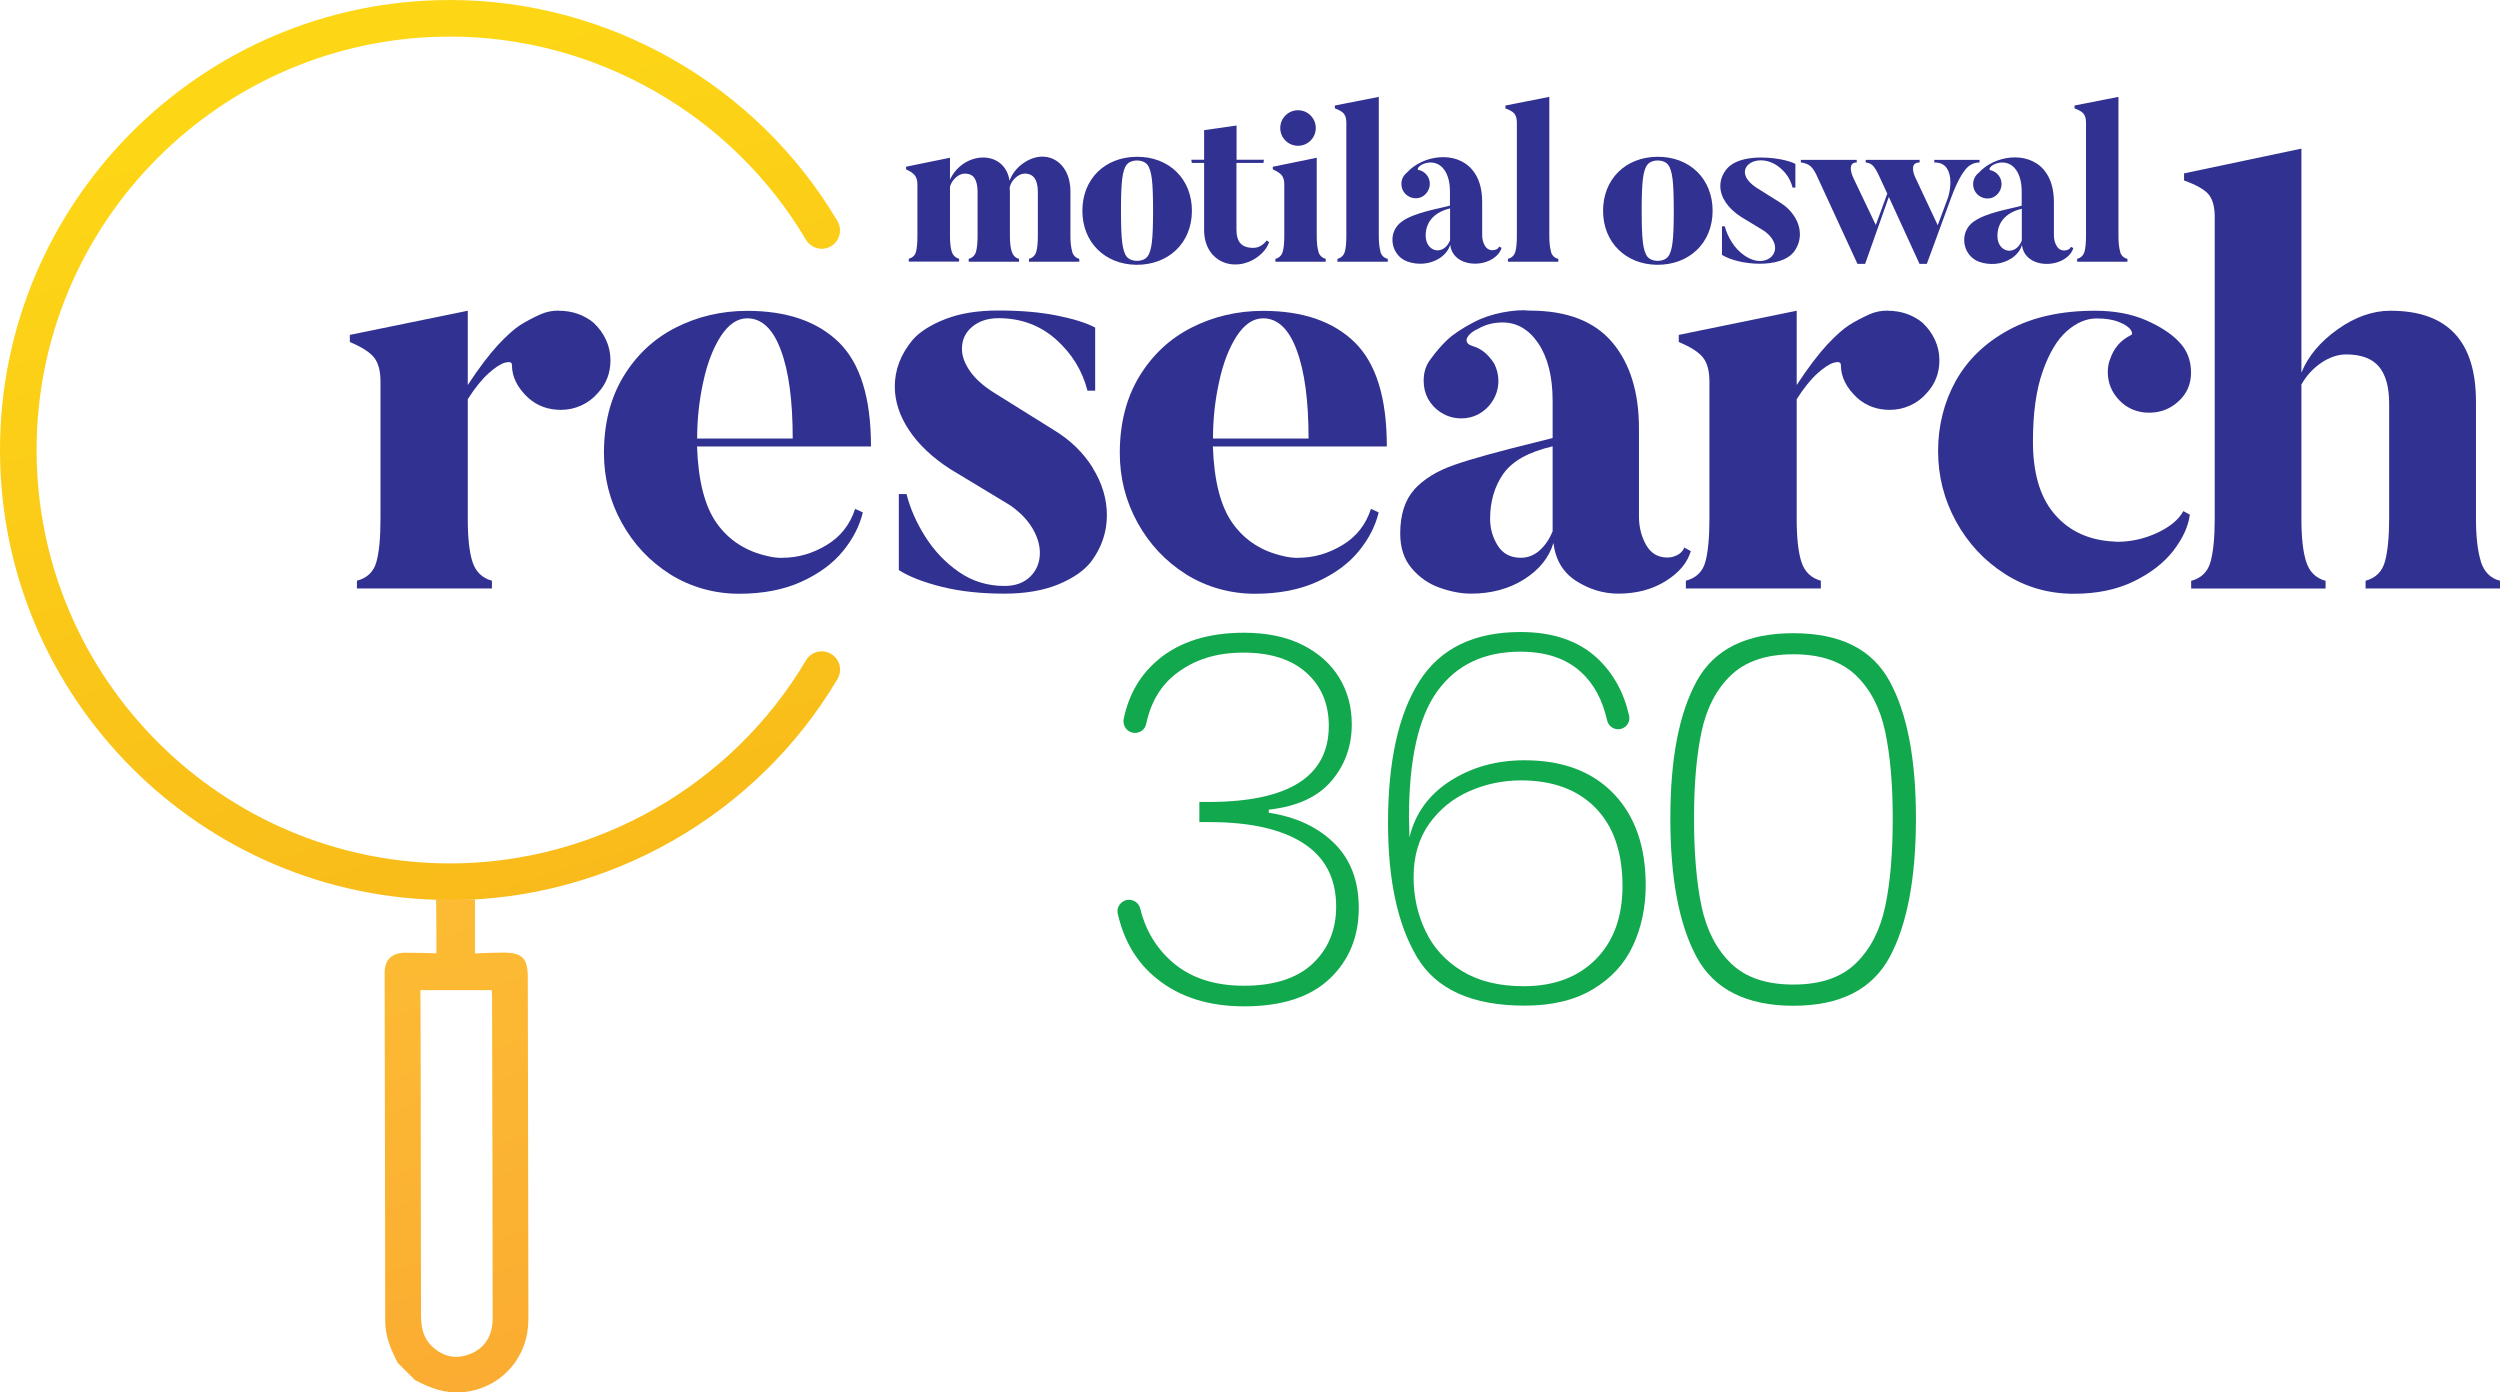 <?xml version="1.0" encoding="UTF-8"?><svg id="Layer_2" xmlns="http://www.w3.org/2000/svg" xmlns:xlink="http://www.w3.org/1999/xlink" viewBox="0 0 211.11 117.58"><defs><style>.cls-1{fill:url(#linear-gradient-2);}.cls-2{fill:#12a84d;}.cls-3{fill:#303191;}.cls-4{fill:url(#linear-gradient);}</style><linearGradient id="linear-gradient" x1="27.69" y1="111.81" x2="59.44" y2="5.76" gradientTransform="translate(0 117.24) scale(1 -1)" gradientUnits="userSpaceOnUse"><stop offset="0" stop-color="#fdd716"/><stop offset="1" stop-color="#f6ac1d"/></linearGradient><linearGradient id="linear-gradient-2" x1="12.46" y1="107.26" x2="44.22" y2="1.2" gradientTransform="translate(0 117.24) scale(1 -1)" gradientUnits="userSpaceOnUse"><stop offset="0" stop-color="#fed736"/><stop offset="1" stop-color="#fbac32"/></linearGradient></defs><g id="Layer_1-2"><path class="cls-3" d="M47.17,26.24c1.13,0,2.11.33,2.94,1,.46.43.82.92,1.07,1.47.25.55.37,1.12.37,1.72,0,1.06-.35,1.98-1.05,2.74-.4.47-.87.82-1.42,1.07-.55.25-1.12.37-1.72.37-1.06,0-1.98-.33-2.74-1-.93-.86-1.39-1.79-1.39-2.79,0-.23-.19-.3-.57-.2-.38.1-.85.41-1.42.92-.56.51-1.15,1.24-1.74,2.17v10.11c0,1.59.13,2.81.4,3.63.27.83.81,1.36,1.64,1.59v.65h-11.4v-.65c.86-.23,1.41-.75,1.64-1.57.23-.81.35-2.03.35-3.66v-11.6c0-.86-.17-1.53-.52-1.99-.35-.46-1.04-.91-2.07-1.34v-.6l9.96-2.04v6.27c.96-1.46,1.82-2.59,2.56-3.39.75-.8,1.37-1.35,1.87-1.67.5-.32,1.08-.62,1.74-.92.46-.2.96-.3,1.49-.3h0Z"/><path class="cls-3" d="M66.09,47.1c1.29,0,2.53-.36,3.71-1.07,1.18-.71,1.98-1.73,2.41-3.06l.65.3c-.27,1.13-.82,2.22-1.67,3.26-.85,1.05-2.02,1.91-3.51,2.59s-3.25,1.02-5.28,1.02-4.06-.55-5.8-1.64c-1.74-1.1-3.11-2.56-4.11-4.38s-1.49-3.78-1.49-5.87c0-2.49.55-4.64,1.64-6.45,1.1-1.81,2.56-3.19,4.41-4.13,1.85-.94,3.86-1.42,6.05-1.42,3.35,0,5.93.89,7.74,2.66,1.81,1.78,2.71,4.7,2.71,8.79h-14.69c.1,2.92.66,5.1,1.69,6.52,1.03,1.43,2.46,2.34,4.28,2.74.4.1.81.15,1.24.15h.02ZM66.94,37.04c0-3.19-.33-5.68-1-7.47-.66-1.79-1.61-2.69-2.84-2.69-.83,0-1.57.5-2.22,1.49-.65,1-1.15,2.28-1.49,3.86-.35,1.58-.52,3.18-.52,4.8h8.07Z"/><path class="cls-3" d="M92.28,39.53c.8,1.29,1.19,2.62,1.19,3.98,0,1.43-.45,2.74-1.34,3.93-.6.76-1.53,1.4-2.79,1.92-1.26.51-2.77.77-4.53.77-1.96,0-3.71-.19-5.25-.57-1.54-.38-2.76-.85-3.66-1.42v-6.42h.65c.3,1.19.82,2.39,1.57,3.58.75,1.19,1.69,2.19,2.84,2.99s2.43,1.19,3.86,1.19c.93,0,1.66-.27,2.19-.8s.8-1.19.8-1.99c0-.7-.22-1.4-.65-2.12-.43-.71-1.06-1.35-1.89-1.92l-5.03-3.04c-1.49-.96-2.65-2.05-3.46-3.26-.81-1.21-1.22-2.45-1.22-3.71,0-1.43.51-2.75,1.54-3.98.6-.66,1.51-1.24,2.74-1.72,1.23-.48,2.72-.72,4.48-.72,1.86,0,3.49.14,4.9.42,1.41.28,2.5.62,3.26,1.02v5.33h-.65c-.43-1.69-1.32-3.14-2.66-4.33-1.34-1.19-2.96-1.79-4.85-1.79-.9,0-1.64.24-2.22.72s-.87,1.1-.87,1.87c0,.6.22,1.22.67,1.87.45.65,1.12,1.25,2.02,1.82l5.03,3.14c1.43.86,2.54,1.94,3.34,3.24h-.01Z"/><path class="cls-3" d="M109.65,47.1c1.29,0,2.53-.36,3.71-1.07,1.18-.71,1.98-1.73,2.41-3.06l.65.3c-.27,1.13-.82,2.22-1.67,3.26-.85,1.05-2.02,1.91-3.51,2.59-1.49.68-3.25,1.02-5.28,1.02s-4.06-.55-5.8-1.64c-1.74-1.1-3.11-2.56-4.11-4.38s-1.49-3.78-1.49-5.87c0-2.49.55-4.64,1.64-6.45,1.1-1.81,2.56-3.19,4.41-4.13s3.86-1.42,6.05-1.42c3.35,0,5.93.89,7.74,2.66,1.81,1.78,2.71,4.7,2.71,8.79h-14.69c.1,2.92.66,5.1,1.69,6.52,1.03,1.43,2.46,2.34,4.28,2.74.4.1.81.15,1.24.15h.02ZM110.5,37.04c0-3.19-.33-5.68-1-7.47-.66-1.79-1.61-2.69-2.84-2.69-.83,0-1.57.5-2.22,1.49-.65,1-1.15,2.28-1.49,3.86-.35,1.58-.52,3.18-.52,4.8h8.07Z"/><path class="cls-3" d="M119.41,41.35c.8-.88,1.92-1.58,3.39-2.09,1.46-.51,3.77-1.15,6.92-1.92l1.39-.35v-3.14c0-2.02-.4-3.63-1.19-4.83-.8-1.19-1.81-1.79-3.04-1.79-.76,0-1.46.18-2.09.55-.3.13-.53.29-.7.47-.17.18-.25.34-.25.47,0,.23.17.4.5.5.73.2,1.34.7,1.84,1.49.23.47.35.95.35,1.44,0,.6-.15,1.15-.45,1.64-.3.5-.71.9-1.24,1.19-.43.23-.91.35-1.44.35-.6,0-1.15-.15-1.64-.45-.5-.3-.9-.71-1.19-1.24-.23-.43-.35-.93-.35-1.49,0-.73.2-1.34.6-1.84.43-.6.89-1.13,1.37-1.59.48-.46,1.22-.96,2.22-1.49.76-.4,1.59-.68,2.49-.85s1.66-.22,2.29-.15c3.12,0,5.43.89,6.94,2.66,1.51,1.78,2.27,4.21,2.27,7.29v7.42c0,.9.2,1.7.6,2.41.4.71,1,1.07,1.79,1.07.3,0,.59-.07.87-.22.28-.15.47-.36.57-.62l.55.3c-.3,1-1.01,1.84-2.14,2.54-1.13.7-2.46,1.05-3.98,1.05-1.26,0-2.45-.36-3.56-1.07-1.11-.71-1.75-1.78-1.92-3.21-.37,1.23-1.19,2.25-2.46,3.06-1.28.81-2.78,1.22-4.51,1.22-.83,0-1.71-.17-2.64-.5-.93-.33-1.72-.88-2.36-1.64-.65-.76-.97-1.74-.97-2.94,0-1.59.4-2.83,1.19-3.71h-.02ZM126.95,40c-.75,1.08-1.12,2.35-1.12,3.81,0,.83.22,1.59.65,2.27.43.68,1.08,1.02,1.94,1.02.6,0,1.13-.21,1.59-.62.46-.41.83-.95,1.1-1.62v-7.17c-2.02.47-3.41,1.24-4.16,2.32h0Z"/><path class="cls-3" d="M159.39,26.24c1.13,0,2.11.33,2.94,1,.46.43.82.92,1.07,1.47.25.55.37,1.12.37,1.72,0,1.06-.35,1.98-1.05,2.74-.4.47-.87.82-1.42,1.07s-1.12.37-1.72.37c-1.06,0-1.98-.33-2.74-1-.93-.86-1.39-1.79-1.39-2.79,0-.23-.19-.3-.57-.2-.38.1-.85.41-1.42.92-.56.51-1.15,1.24-1.74,2.17v10.11c0,1.59.13,2.81.4,3.63.27.83.81,1.36,1.64,1.59v.65h-11.4v-.65c.86-.23,1.41-.75,1.64-1.57.23-.81.35-2.03.35-3.66v-11.6c0-.86-.17-1.53-.52-1.99-.35-.46-1.04-.91-2.07-1.34v-.6l9.96-2.04v6.27c.96-1.46,1.82-2.59,2.56-3.39.75-.8,1.37-1.35,1.87-1.67.5-.32,1.08-.62,1.74-.92.46-.2.96-.3,1.49-.3h0Z"/><path class="cls-3" d="M183.53,46.5c-.8,1.03-1.91,1.89-3.34,2.59-1.43.7-3.12,1.05-5.08,1.05-2.12,0-4.06-.56-5.8-1.67-1.74-1.11-3.12-2.59-4.13-4.43-1.01-1.84-1.52-3.82-1.52-5.95s.5-4.13,1.49-5.92c1-1.79,2.49-3.23,4.48-4.31,1.99-1.08,4.41-1.62,7.27-1.62,1.66,0,3.09.27,4.31.8,1.21.53,2.13,1.13,2.76,1.79.7.7,1.05,1.58,1.05,2.64,0,.96-.35,1.77-1.05,2.41-.7.65-1.53.97-2.49.97s-1.83-.34-2.49-1.02c-.66-.68-1-1.48-1-2.41,0-.43.07-.8.2-1.1.3-.9.86-1.56,1.69-1.99.2-.07.22-.22.05-.47-.17-.25-.5-.47-1-.67-.5-.2-1.13-.3-1.89-.3-.86,0-1.7.36-2.51,1.07-.81.71-1.49,1.85-2.04,3.41-.55,1.56-.82,3.53-.82,5.92,0,2.59.57,4.59,1.72,6s2.71,2.22,4.7,2.41l.7.05c1.16,0,2.28-.25,3.36-.75,1.08-.5,1.82-1.11,2.22-1.84l.55.3c-.13,1-.6,2.01-1.39,3.04Z"/><path class="cls-3" d="M209.49,47.42c.28.88.82,1.42,1.62,1.62v.65h-11.35v-.65c.86-.23,1.41-.78,1.64-1.64.23-.86.35-2.07.35-3.63v-9.66c0-1.43-.29-2.48-.87-3.16-.58-.68-1.5-1.02-2.76-1.02-.7,0-1.39.23-2.09.7-.7.47-1.26,1.08-1.69,1.84v11.35c0,1.56.13,2.76.4,3.61.27.85.81,1.39,1.64,1.62v.65h-11.35v-.65c.86-.23,1.41-.77,1.64-1.62s.35-2.05.35-3.61v-25.49c0-.86-.17-1.5-.52-1.92-.35-.41-1.04-.8-2.07-1.17v-.6l9.91-2.09v18.92c.56-1.39,1.58-2.61,3.06-3.66,1.48-1.05,2.96-1.57,4.46-1.57,4.81,0,7.22,2.56,7.22,7.67v9.86c0,1.56.14,2.78.42,3.66h0Z"/><path class="cls-2" d="M97.82,55.69c1.82-1.51,4.23-2.26,7.22-2.26,1.92,0,3.57.34,4.93,1.02s2.4,1.6,3.11,2.76,1.07,2.48,1.07,3.95c0,1.85-.58,3.46-1.73,4.8-1.15,1.35-2.92,2.15-5.28,2.41v.26c2.28.35,4.12,1.2,5.51,2.56s2.09,3.19,2.09,5.48c0,2.43-.82,4.43-2.46,5.98-1.64,1.55-4.05,2.33-7.22,2.33-2.99,0-5.46-.78-7.39-2.35-1.67-1.34-2.76-3.17-3.28-5.47-.14-.6.33-1.18.95-1.18.44,0,.84.3.94.73.44,1.81,1.33,3.31,2.69,4.51,1.54,1.35,3.57,2.02,6.08,2.02s4.48-.62,5.8-1.87,1.98-2.85,1.98-4.82c0-2.38-.93-4.16-2.78-5.35-1.85-1.19-4.49-1.78-7.93-1.78h-.84v-1.7h.89c6.69-.03,10.04-2.17,10.04-6.43,0-1.85-.63-3.35-1.89-4.48-1.26-1.13-3.03-1.7-5.31-1.7s-4.09.57-5.62,1.72c-1.35,1.01-2.21,2.45-2.6,4.3-.09.45-.49.76-.95.76-.62,0-1.07-.57-.95-1.18.43-2.08,1.41-3.76,2.95-5.03h-.02Z"/><path class="cls-2" d="M133.5,56.75c-1.24-1.14-2.95-1.72-5.11-1.72-3.05,0-5.38,1.1-6.99,3.3-1.61,2.2-2.42,5.77-2.42,10.69l.04,1.7c.47-2,1.61-3.59,3.42-4.76,1.81-1.17,3.91-1.76,6.31-1.76,3.2,0,5.7.94,7.51,2.82,1.81,1.88,2.71,4.46,2.71,7.74,0,1.85-.36,3.55-1.07,5.08-.71,1.54-1.84,2.77-3.38,3.69-1.54.93-3.46,1.39-5.77,1.39-4.44,0-7.48-1.37-9.1-4.11-1.63-2.74-2.44-6.51-2.44-11.32,0-5.19.88-9.17,2.64-11.95,1.76-2.78,4.61-4.17,8.55-4.17,2.75,0,4.92.75,6.51,2.24,1.33,1.26,2.22,2.87,2.66,4.83.13.59-.32,1.14-.93,1.14-.45,0-.83-.32-.93-.75-.39-1.73-1.12-3.09-2.21-4.09h0ZM124.08,66.81c-1.39.61-2.52,1.53-3.4,2.76-.87,1.23-1.31,2.73-1.31,4.5,0,1.62.33,3.14,1,4.54.67,1.41,1.69,2.54,3.09,3.39,1.39.85,3.12,1.28,5.2,1.28,2.55,0,4.57-.75,6.08-2.26,1.51-1.51,2.27-3.58,2.27-6.21,0-2.84-.76-5.03-2.27-6.58-1.51-1.55-3.61-2.33-6.31-2.33-1.51,0-2.96.3-4.35.91Z"/><path class="cls-2" d="M143.27,57.53c1.48-2.71,4.2-4.06,8.17-4.06s6.65,1.35,8.13,4.06c1.48,2.71,2.22,6.57,2.22,11.58s-.74,8.97-2.22,11.71c-1.48,2.74-4.19,4.11-8.13,4.11s-6.69-1.37-8.17-4.11c-1.48-2.74-2.22-6.64-2.22-11.71s.74-8.87,2.22-11.58ZM159.19,61.77c-.43-2-1.26-3.59-2.49-4.76-1.23-1.17-2.98-1.76-5.26-1.76s-4.03.59-5.26,1.76c-1.23,1.17-2.06,2.76-2.49,4.76-.43,2-.64,4.45-.64,7.34s.21,5.44.64,7.45c.43,2.01,1.26,3.61,2.49,4.8,1.23,1.19,2.98,1.78,5.26,1.78s4.03-.59,5.26-1.78,2.06-2.79,2.49-4.8c.43-2.01.64-4.5.64-7.45s-.22-5.35-.64-7.34Z"/><path class="cls-3" d="M138.73,20.45c.07.58.2.99.38,1.22.38.48,1.37.48,1.75,0,.19-.24.31-.64.38-1.22.07-.58.1-1.46.1-2.66s-.03-2.08-.1-2.66c-.07-.58-.2-.99-.38-1.22-.38-.48-1.37-.48-1.75,0-.19.24-.31.64-.38,1.22-.07.58-.1,1.46-.1,2.66s.03,2.08.1,2.66ZM144.62,17.8c0,2.75-2.02,4.59-4.7,4.56-2.63-.03-4.55-1.89-4.55-4.56s1.89-4.54,4.59-4.56c2.73-.02,4.66,1.87,4.66,4.56Z"/><path class="cls-3" d="M151.54,18.3c.3.48.45.98.45,1.49s-.17,1.03-.5,1.47c-1.15,1.48-4.71,1.13-6.08.26v-2.41h.24c.11.45.31.9.59,1.34.28.45.63.82,1.06,1.12,2.01,1.4,3.76-.65,1.61-2.11l-1.88-1.14c-.56-.36-.99-.77-1.3-1.22-.3-.45-.46-.92-.46-1.39,0-.53.19-1.03.58-1.49.98-1.09,3.25-1.01,4.54-.76.53.11.94.23,1.22.38v2h-.24c-.16-.63-.49-1.18-1-1.62-1.88-1.67-4.52.07-1.97,1.68l1.88,1.18c.53.32.95.73,1.25,1.21"/><path class="cls-3" d="M166.39,13.93c-.24.14-.49.43-.76.87-.27.44-.56,1.07-.87,1.9l-2.05,5.58h-.62l-2.59-5.65-2,5.65h-.65l-3.49-7.57c-.2-.4-.4-.66-.62-.78-.21-.12-.44-.19-.67-.21v-.22h4.72v.22c-.34,0-.5.17-.5.5,0,.25.09.55.26.9l1.85,3.88.97-2.65-.76-1.64c-.2-.41-.38-.67-.53-.79-.16-.12-.33-.18-.53-.2v-.22h4.55v.22c-.37,0-.56.17-.56.52,0,.25.09.54.26.88l1.83,3.9.88-2.37c.12-.41.19-.83.19-1.27,0-.47-.1-.87-.31-1.18-.21-.32-.56-.48-1.05-.48v-.22h3.82v.22c-.27,0-.53.07-.76.21"/><path class="cls-3" d="M179.03,21.27c.1.32.3.51.62.59v.24h-4.25v-.24c.32-.09.53-.29.62-.6.09-.31.13-.76.13-1.34v-9.57c0-.32-.07-.57-.2-.74-.13-.17-.39-.32-.77-.46v-.24l3.71-.73v11.73c0,.58.05,1.04.15,1.35"/><path class="cls-3" d="M168.03,14.36c.56.1.99.59.99,1.18,0,.24-.07.46-.19.65-.11.18-.26.33-.46.44-.16.09-.34.13-.54.13-.22,0-.43-.06-.62-.17-.19-.11-.34-.27-.45-.47-.04-.08-.08-.17-.1-.26-.03-.1-.04-.21-.04-.32,0-.38.18-.72.46-.94,1.34-1.48,4.12-1.89,5.51-.26.57.67.85,1.58.85,2.73v2.78c0,.34.07.64.22.9.15.27.37.4.67.4.11,0,.22-.03.33-.08.11-.06.18-.13.21-.23l.21.11c-.11.37-.38.69-.8.95-1.22.75-3.35.44-3.54-1.21-.14.46-.44.84-.92,1.15-.79.5-1.8.58-2.68.27-1.3-.46-1.68-2.13-.8-3.11.78-.86,2.77-1.24,3.86-1.5l.52-.13v-1.18c0-.76-.15-1.36-.45-1.81-.84-1.26-2.46-.39-2.25-.03M168.67,19.93c0,1.39,1.52,1.74,2.06.39v-2.69c-1.17.27-2.06,1.01-2.06,2.29h0Z"/><path class="cls-3" d="M106.5,20.74c.19-.12.34-.27.46-.43l.21.13c-.16.48-.5.91-1.01,1.28-1.88,1.35-4.48.43-4.48-2.3v-5.66h-1.04l-.04-.27h1.08v-2.5l2.74-.39v2.89h2.31l-.04.27h-2.28v5.61c0,.53.11.93.34,1.18.22.25.58.38,1.08.38.25,0,.47-.06.66-.19"/><path class="cls-3" d="M109.61,9.31c.83,0,1.5.67,1.5,1.5s-.67,1.5-1.5,1.5-1.5-.67-1.5-1.5.67-1.5,1.5-1.5ZM111.33,21.26c.1.31.3.51.62.6v.24h-4.25v-.24c.32-.09.53-.29.62-.61.09-.32.13-.77.13-1.35v-4.35c0-.31-.07-.55-.2-.73-.13-.17-.39-.35-.77-.52v-.22l3.71-.76v6.58c0,.6.05,1.05.15,1.36h0Z"/><path class="cls-3" d="M116.57,21.27c.1.32.3.51.62.59v.24h-4.25v-.24c.32-.09.53-.29.62-.6.09-.31.13-.76.13-1.34v-9.57c0-.32-.07-.57-.2-.74-.13-.17-.39-.32-.77-.46v-.24l3.71-.73v11.73c0,.58.05,1.03.15,1.35"/><path class="cls-3" d="M119.75,14.34c.56.1.99.59.99,1.18,0,.24-.07.46-.19.65-.11.18-.26.33-.46.44-.16.09-.34.13-.54.13-.22,0-.43-.06-.62-.17s-.34-.27-.45-.47c-.04-.08-.08-.17-.1-.26-.03-.1-.04-.21-.04-.32,0-.38.18-.72.46-.94,1.34-1.48,4.12-1.89,5.51-.26.57.67.85,1.58.85,2.73v2.78c0,.34.07.64.22.9.15.27.37.4.67.4.11,0,.22-.03.33-.08.11-.06.18-.13.21-.23l.21.11c-.11.37-.38.69-.8.95-1.22.75-3.35.44-3.54-1.21-.14.46-.44.84-.92,1.15-.79.5-1.8.58-2.68.27-1.3-.46-1.68-2.13-.8-3.1.78-.86,2.77-1.24,3.86-1.5l.52-.13v-1.17c0-.76-.15-1.36-.45-1.81-.84-1.26-2.46-.39-2.25-.03M120.39,19.9c0,1.39,1.52,1.74,2.06.39v-2.69c-1.17.27-2.06,1.01-2.06,2.29h0Z"/><path class="cls-3" d="M130.97,21.27c.1.32.3.51.62.59v.24h-4.25v-.24c.32-.09.53-.29.62-.6.09-.31.13-.76.13-1.34v-9.57c0-.32-.07-.57-.2-.74-.13-.17-.39-.32-.77-.46v-.24l3.71-.73v11.73c0,.58.05,1.03.15,1.35"/><path class="cls-3" d="M94.76,20.45c.07.58.2.99.38,1.22.38.48,1.37.48,1.75,0,.19-.24.31-.64.38-1.22s.1-1.46.1-2.66-.03-2.08-.1-2.66-.2-.99-.38-1.22c-.38-.48-1.37-.48-1.75,0-.19.24-.31.64-.38,1.22s-.1,1.46-.1,2.66.03,2.08.1,2.66ZM100.65,17.8c0,2.75-2.02,4.59-4.7,4.56-2.63-.03-4.55-1.88-4.55-4.56s1.89-4.54,4.59-4.56c2.73-.02,4.66,1.87,4.66,4.56Z"/><path class="cls-3" d="M90.53,21.26c.11.32.31.52.61.6v.24h-4.25v-.24c.32-.09.53-.29.62-.61.09-.32.13-.77.13-1.35v-3.69c0-1.03-.37-1.55-1.1-1.55-.27,0-.54.12-.8.36-.26.24-.42.52-.48.83l.02.34v3.71c0,.58.05,1.04.16,1.36s.31.52.61.6v.24h-4.25v-.24c.32-.09.53-.29.62-.61.09-.32.13-.77.13-1.35v-3.69c0-.52-.09-.91-.26-1.17-.17-.25-.45-.38-.82-.38-.27,0-.53.12-.78.35-.25.24-.4.49-.47.76v4.14c0,.58.05,1.03.15,1.34.1.31.3.51.62.6v.24h-4.25v-.24c.32-.09.53-.28.61-.59.08-.3.12-.76.12-1.35v-4.31c0-.34-.07-.59-.2-.77-.13-.18-.38-.36-.76-.53v-.22l3.71-.76v1.85c1.14-2.44,4.62-2.57,5.03.09.21-.56.56-1.02,1.04-1.39,1.94-1.47,4.1-.29,4.1,2.28v3.75c0,.58.05,1.04.16,1.36"/><path class="cls-4" d="M38,76C17.05,76,0,58.95,0,38S17.05,0,38,0c13.37,0,25.9,7.15,32.72,18.67.43.73.19,1.68-.54,2.12-.73.44-1.68.19-2.12-.54C61.8,9.66,50.28,3.09,38,3.09,18.75,3.09,3.09,18.75,3.09,38s15.66,34.91,34.91,34.91c12.28,0,23.8-6.57,30.06-17.15.43-.73,1.38-.98,2.12-.54.73.43.98,1.38.54,2.12-6.82,11.51-19.36,18.67-32.72,18.67h0Z"/><path class="cls-1" d="M40.11,75.95v4.56c.75-.03,1.53-.07,2.31-.07,1.68-.01,2.15.45,2.15,2.11.02,9.47.03,18.95.05,28.42,0,.34,0,.69-.03,1.03-.23,2.97-2.53,5.29-5.49,5.56-1.48.14-2.78-.34-4.05-1.02l-1.46-1.45c-.58-1.11-1.06-2.24-1.06-3.53,0-9.79-.04-19.58-.05-29.38,0-1.16.6-1.73,1.79-1.73.9,0,1.8.03,2.58.05,0-1.6,0-3.08-.02-4.59l3.26.04h.02ZM35.5,83.61c0,1.25.02,2.56.02,3.88,0,7.83.03,15.67.03,23.5,0,1.04.16,1.99.97,2.74.9.82,1.93,1.06,3.06.65,1.12-.4,1.8-1.23,1.98-2.43.04-.24.04-.49.04-.73,0-9.03-.03-18.07-.05-27.1,0-.19-.02-.39-.02-.51h-6.03Z"/></g></svg>
